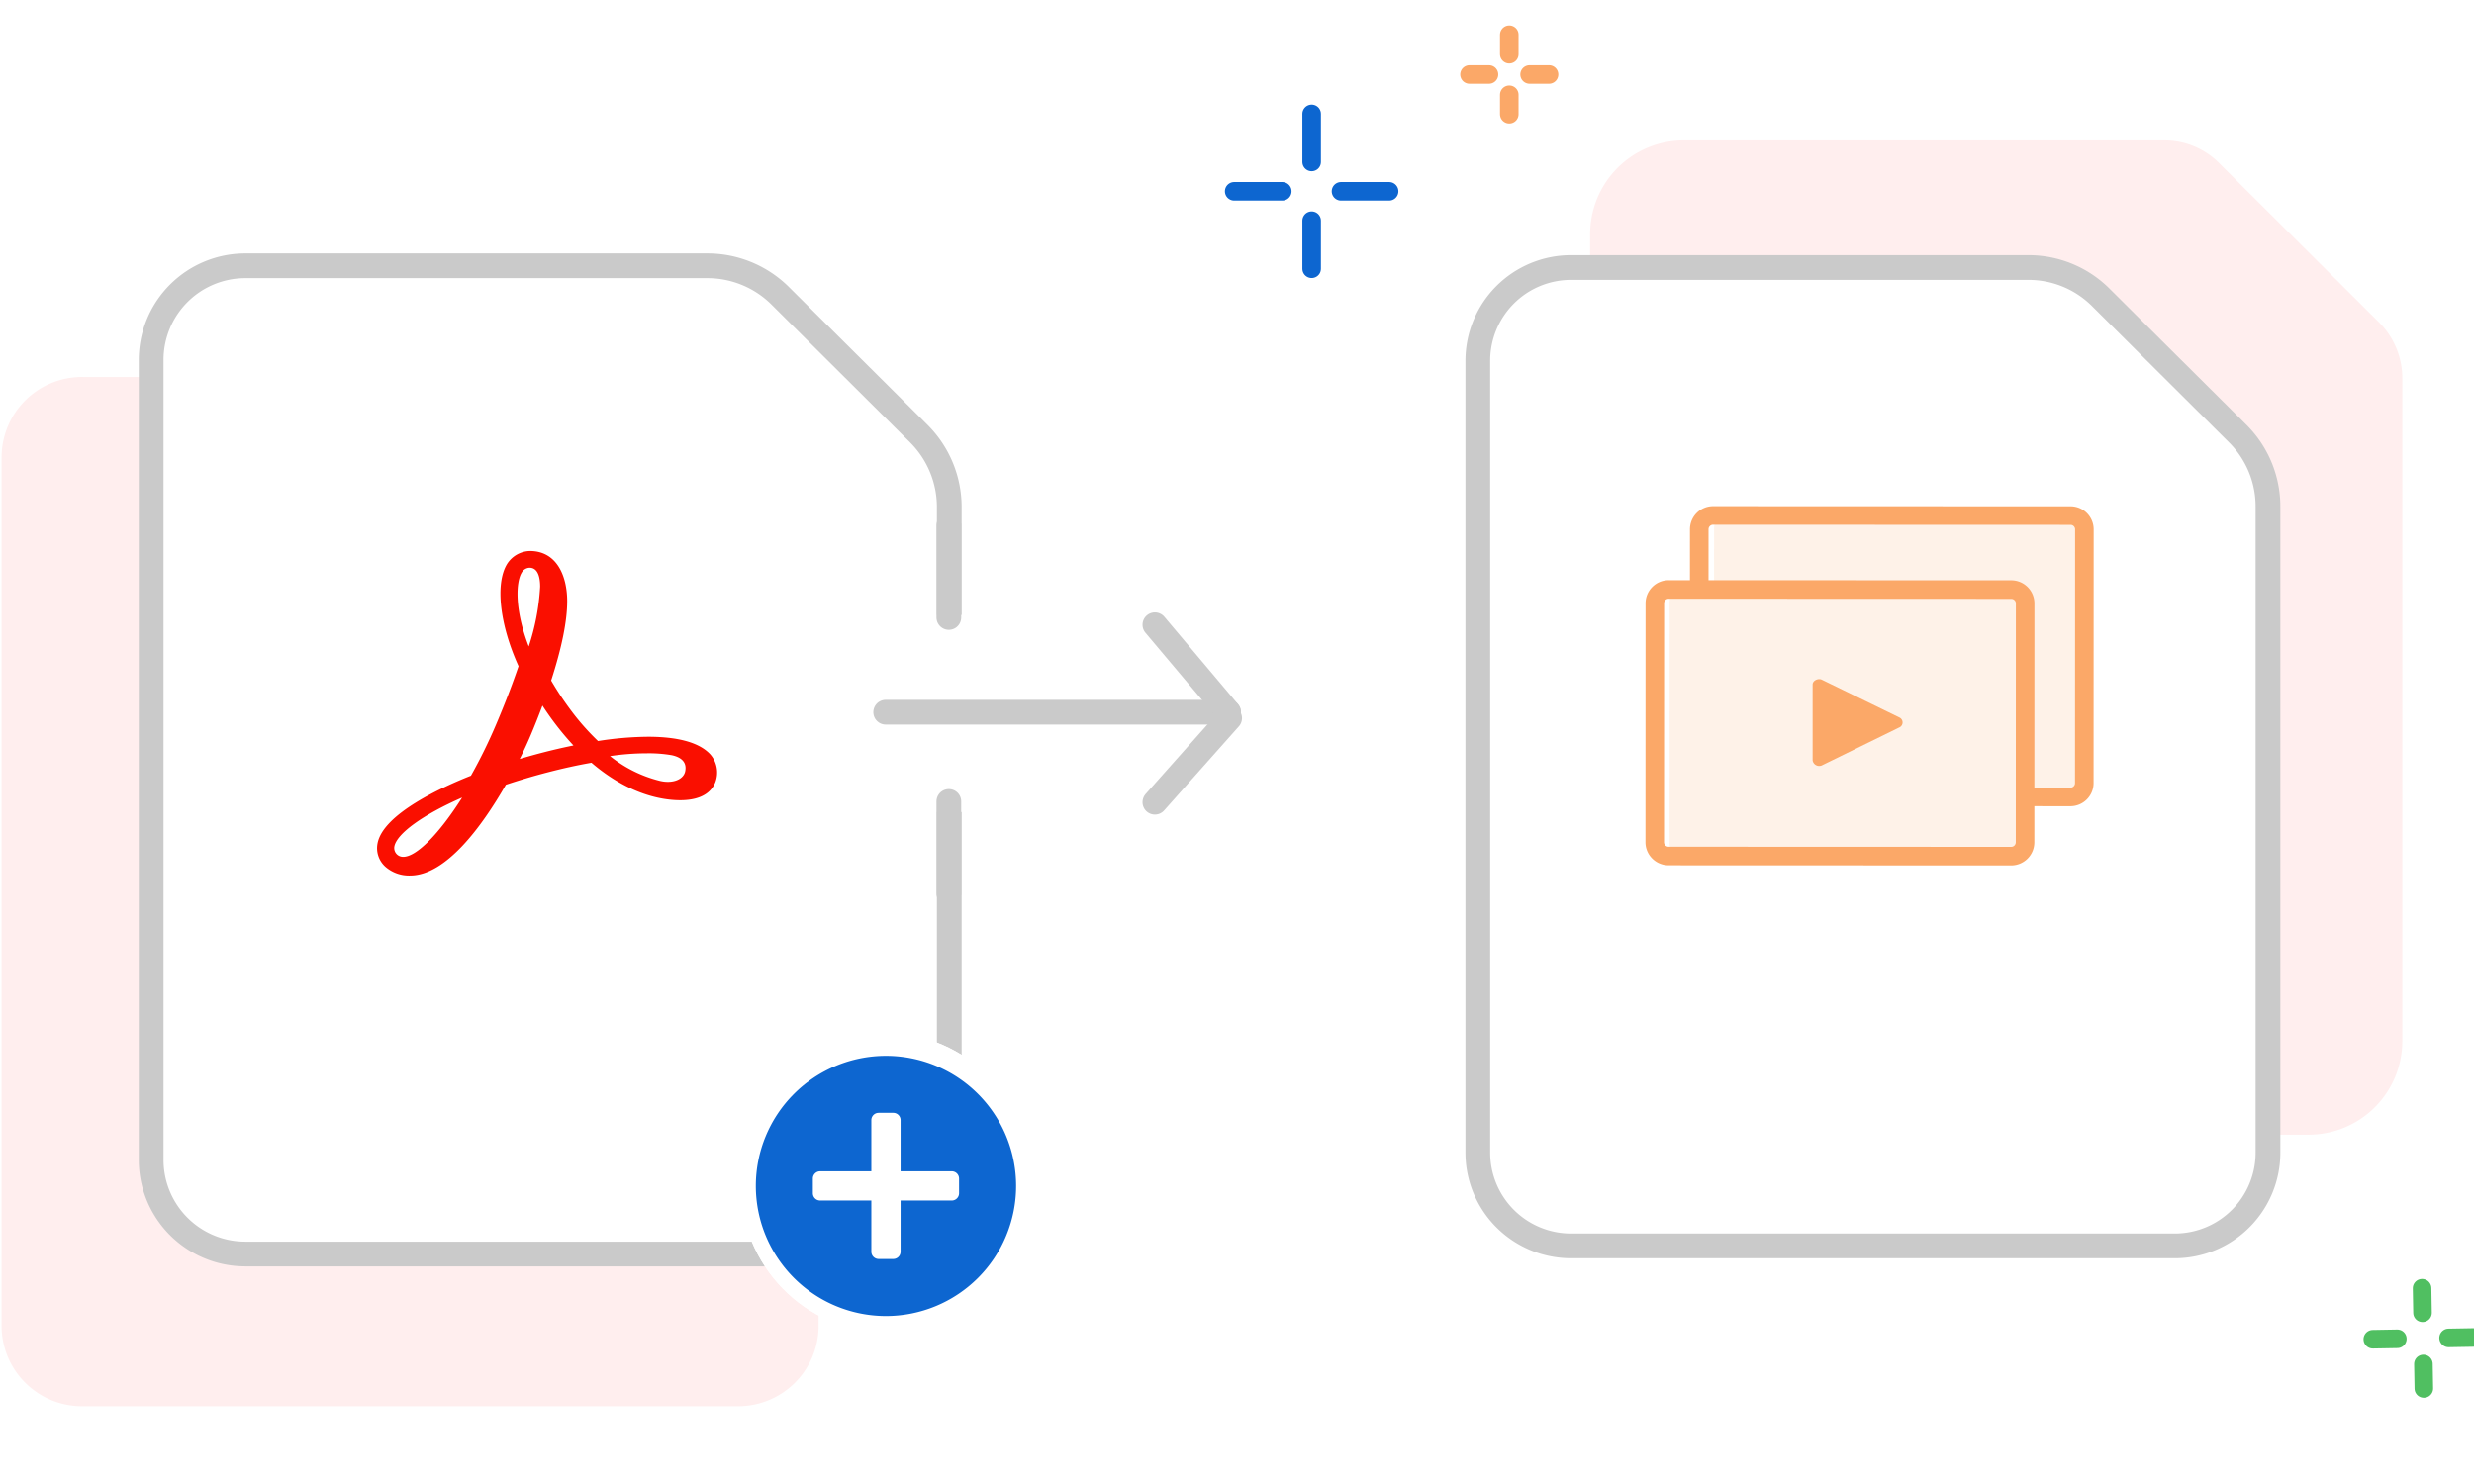 <svg xmlns="http://www.w3.org/2000/svg" xmlns:xlink="http://www.w3.org/1999/xlink" width="400" height="240" viewBox="0 0 400 240">
  <rect x="0" y="0" width="400" height="240" fill="#333333" stroke="none"/>
  <defs>
    <clipPath id="clip-s_illus_export-to-ppt_452x320.svg">
      <rect width="400" height="240"/>
    </clipPath>
  </defs>
  <g id="s_illus_export-to-ppt_452x320.svg" clip-path="url(#clip-s_illus_export-to-ppt_452x320.svg)">
    <rect width="400" height="240" fill="#fff"/>
    <path id="Path_101390" data-name="Path 101390" d="M15.152,0A15.15,15.15,0,0,0,0,15.149V145.642a15.153,15.153,0,0,0,15.152,15.152H116.163a15.153,15.153,0,0,0,15.152-15.152V38.384a12.72,12.72,0,0,0-3.738-8.94L101.718,3.685A12.476,12.476,0,0,0,92.829,0Z" transform="translate(257.095 22.712)" fill="#fee" style="isolation: isolate"/>
    <g id="Group_155517" data-name="Group 155517" transform="translate(199.543 18.419)">
      <line id="Line_6847" data-name="Line 6847" y2="7.773" transform="translate(12.523 0)" fill="none" stroke="#0d66d0" stroke-linecap="round" stroke-width="3"/>
      <line id="Line_6848" data-name="Line 6848" y2="7.773" transform="translate(12.523 17.273)" fill="none" stroke="#0d66d0" stroke-linecap="round" stroke-width="3"/>
      <line id="Line_6850" data-name="Line 6850" y2="7.773" transform="translate(25.045 12.523) rotate(90)" fill="none" stroke="#0d66d0" stroke-linecap="round" stroke-width="3"/>
      <line id="Line_6849" data-name="Line 6849" y2="7.773" transform="translate(7.773 12.523) rotate(90)" fill="none" stroke="#0d66d0" stroke-linecap="round" stroke-width="3"/>
    </g>
    <g id="Group_155518" data-name="Group 155518" transform="translate(383.497 208.479) rotate(-1)">
      <line id="Line_6847-2" data-name="Line 6847" y2="3.969" transform="translate(8.112 0)" fill="none" stroke="#50bf61" stroke-linecap="round" stroke-width="3"/>
      <line id="Line_6848-2" data-name="Line 6848" y2="3.969" transform="translate(8.112 12.254)" fill="none" stroke="#50bf61" stroke-linecap="round" stroke-width="3"/>
      <line id="Line_6850-2" data-name="Line 6850" y2="3.969" transform="translate(16.223 8.111) rotate(90)" fill="none" stroke="#50bf61" stroke-linecap="round" stroke-width="3"/>
      <line id="Line_6849-2" data-name="Line 6849" y2="3.969" transform="translate(3.969 8.111) rotate(90)" fill="none" stroke="#50bf61" stroke-linecap="round" stroke-width="3"/>
    </g>
    <g id="Group_155519" data-name="Group 155519" transform="translate(237.592 5.617)">
      <line id="Line_6847-3" data-name="Line 6847" y2="3.146" transform="translate(6.43 0)" fill="none" stroke="#fba868" stroke-linecap="round" stroke-width="3"/>
      <line id="Line_6848-3" data-name="Line 6848" y2="3.146" transform="translate(6.43 9.713)" fill="none" stroke="#fba868" stroke-linecap="round" stroke-width="3"/>
      <line id="Line_6850-3" data-name="Line 6850" y2="3.146" transform="translate(12.859 6.43) rotate(90)" fill="none" stroke="#fba868" stroke-linecap="round" stroke-width="3"/>
      <line id="Line_6849-3" data-name="Line 6849" y2="3.146" transform="translate(3.146 6.43) rotate(90)" fill="none" stroke="#fba868" stroke-linecap="round" stroke-width="3"/>
    </g>
    <g id="Group_156097" data-name="Group 156097" transform="translate(239.284 36.59) rotate(3)">
      <path id="Path_101373" data-name="Path 101373" d="M0,143.142V15.087A15.071,15.071,0,0,1,15.05,0h74a16.539,16.539,0,0,1,11.662,4.818l22.153,22.04a16.619,16.619,0,0,1,4.891,11.78v104.5a15.071,15.071,0,0,1-15.05,15.087H15.05A15.071,15.071,0,0,1,0,143.142Z" transform="translate(0 6.686) rotate(-3)" fill="#fff" stroke="#cacaca" stroke-linecap="round" stroke-linejoin="round" stroke-width="4"/>
      <rect id="Rectangle_148643" data-name="Rectangle 148643" width="59.853" height="45.489" rx="2" transform="matrix(0.999, -0.052, 0.052, 0.999, 40.244, 44.724)" fill="#fba868" opacity="0.15"/>
      <path id="Path_102680" data-name="Path 102680" d="M2.239,0h57.77a2.239,2.239,0,0,1,2.239,2.239V43.25a2.239,2.239,0,0,1-2.239,2.239H2.239A2.239,2.239,0,0,1,0,43.25V2.239A2.239,2.239,0,0,1,2.239,0Z" transform="matrix(0.999, -0.052, 0.052, 0.999, 37.853, 44.849)" fill="none" stroke="#fba868" stroke-linecap="round" stroke-width="3"/>
      <rect id="Rectangle_148665" data-name="Rectangle 148665" width="57.459" height="43.094" rx="2" transform="matrix(0.999, -0.052, 0.052, 0.999, 33.698, 57.054)" fill="#fff"/>
      <rect id="Rectangle_148643-2" data-name="Rectangle 148643" width="57.459" height="43.094" rx="2" transform="matrix(0.999, -0.052, 0.052, 0.999, 33.698, 57.054)" fill="#fba868" opacity="0.15"/>
      <path id="Path_102679" data-name="Path 102679" d="M2.239,0H57.615a2.239,2.239,0,0,1,2.239,2.239V40.856a2.239,2.239,0,0,1-2.239,2.239H2.239A2.239,2.239,0,0,1,0,40.856V2.239A2.239,2.239,0,0,1,2.239,0Z" transform="matrix(0.999, -0.052, 0.052, 0.999, 31.307, 57.179)" fill="none" stroke="#fba868" stroke-linecap="round" stroke-width="3"/>
      <path id="Path_101125" data-name="Path 101125" d="M14.018,7.809,1.461,13.968A1.076,1.076,0,0,1,0,13.146V.869C0,.231.877-.18,1.461.079L14.018,6.2a.882.882,0,0,1,0,1.612Z" transform="translate(57.544 70.326) rotate(-3)" fill="#fba868"/>
    </g>
    <g id="Group_159995" data-name="Group 159995" transform="translate(0.258 42.985)">
      <path id="Path_101359" data-name="Path 101359" d="M12.744,0H153.713a13.013,13.013,0,0,1,12.744,13.266V118.824a13.013,13.013,0,0,1-12.744,13.266H12.744A13.013,13.013,0,0,1,0,118.824V13.266A13.013,13.013,0,0,1,12.744,0Z" transform="translate(132.09 17.982) rotate(90)" fill="#fee"/>
      <path id="Path_101389" data-name="Path 101389" d="M183,343.432V214.089a15.222,15.222,0,0,1,15.2-15.239h74.74a16.7,16.7,0,0,1,11.779,4.867L307.1,225.978a16.786,16.786,0,0,1,4.94,11.9V343.432a15.222,15.222,0,0,1-15.2,15.239H198.2A15.222,15.222,0,0,1,183,343.432Z" transform="translate(-158.819 -198.85)" fill="#fff" stroke="#cacaca" stroke-linecap="round" stroke-linejoin="round" stroke-width="4"/>
      <line id="Line_6856" data-name="Line 6856" y2="31.88" transform="translate(153.151 56.461)" fill="none" stroke="#fff" stroke-width="5"/>
      <g id="Ellipse_10670" data-name="Ellipse 10670" transform="translate(119.394 124.104)" fill="#fff" stroke="#fff" stroke-width="1">
        <ellipse cx="23.59" cy="24.195" rx="23.59" ry="24.195" stroke="none"/>
        <ellipse cx="23.59" cy="24.195" rx="23.09" ry="23.695" fill="none"/>
      </g>
      <path id="Path_101403" data-name="Path 101403" d="M30.09,9.05A21.04,21.04,0,1,1,9.05,30.09,21.04,21.04,0,0,1,30.09,9.05ZM18.27,31.272a1.182,1.182,0,0,0,1.182,1.182h8.274v8.274a1.182,1.182,0,0,0,1.182,1.182h2.364a1.182,1.182,0,0,0,1.182-1.182V32.454h8.274a1.182,1.182,0,0,0,1.182-1.182V28.908a1.182,1.182,0,0,0-1.182-1.182H32.454V19.452a1.182,1.182,0,0,0-1.182-1.182H28.908a1.182,1.182,0,0,0-1.182,1.182v8.274H19.452a1.182,1.182,0,0,0-1.182,1.182Z" transform="translate(112.895 118.718)" fill="#0d66d0"/>
      <line id="Line_6857" data-name="Line 6857" y2="14.877" transform="translate(153.151 86.63)" fill="none" stroke="#cacaca" stroke-linecap="round" stroke-width="4"/>
      <line id="Line_6858" data-name="Line 6858" y2="14.877" transform="translate(153.151 41.997)" fill="none" stroke="#cacaca" stroke-linecap="round" stroke-width="4"/>
      <g id="Group_156085" data-name="Group 156085" transform="translate(142.943 86.755) rotate(-90)">
        <line id="Line_6851" data-name="Line 6851" y2="55.436" transform="translate(14.558 0)" fill="none" stroke="#cacaca" stroke-linecap="round" stroke-width="4"/>
        <line id="Line_6854" data-name="Line 6854" x2="13.595" y2="12.084" transform="translate(0 43.522)" fill="none" stroke="#cacaca" stroke-linecap="round" stroke-width="4"/>
        <line id="Line_6855" data-name="Line 6855" x1="14.142" y2="11.914" transform="translate(14.558 43.522)" fill="none" stroke="#cacaca" stroke-linecap="round" stroke-width="4"/>
      </g>
      <path id="Path_102636" data-name="Path 102636" d="M205.25,249.225c-3.717,5.876-7.377,9.587-9.516,9.587a1.428,1.428,0,0,1-1.443-1.678c.405-2.1,4.642-5.138,10.958-7.909Zm17.871-8.4c-1.6.328-3.247.709-4.921,1.143-1.2.313-2.421.653-3.642,1.018.649-1.3,1.244-2.59,1.762-3.814.684-1.619,1.326-3.239,1.917-4.824.518.8,1.054,1.574,1.6,2.32a46.55,46.55,0,0,0,3.411,4.127Zm-8.256-27.956a1.537,1.537,0,0,1,1.285-.815c1.408,0,1.714,1.665,1.714,3.06a37.521,37.521,0,0,1-1.844,9.673c-2.363-6.141-2.033-10.443-1.156-11.917ZM241.32,244.96c-.2,1.046-1.307,1.721-2.816,1.721a5.473,5.473,0,0,1-1.272-.155,20.881,20.881,0,0,1-8.067-4.006,40.716,40.716,0,0,1,5.968-.451,21.943,21.943,0,0,1,3.978.3c1.195.244,2.544.891,2.208,2.592Zm4.006-2.771c-1.762-1.854-5.132-2.8-10.016-2.8a53.87,53.87,0,0,0-8.09.69,39.729,39.729,0,0,1-4.66-5.337,48.758,48.758,0,0,1-2.915-4.446c1.719-5.313,2.592-9.628,2.592-12.823,0-3.927-1.585-8.125-6.033-8.125a4.49,4.49,0,0,0-3.724,2.158c-1.9,3.2-1.138,9.776,1.891,16.472-1.054,3.075-2.2,6.07-3.612,9.388a83,83,0,0,1-4.084,8.319c-4.537,1.794-14.182,6.141-15.1,10.945a4.027,4.027,0,0,0,1.32,3.827,5.809,5.809,0,0,0,3.931,1.376c5.809,0,11.6-7.892,15.5-14.684,2.215-.74,4.476-1.41,6.728-1.995,2.469-.643,4.856-1.169,7.107-1.561,6.15,5.266,11.618,6.063,14.358,6.063,3.765,0,5.173-1.6,5.686-2.948a4.454,4.454,0,0,0-.88-4.522Z" transform="translate(-130.79 -163.224)" fill="#fa0f00" fill-rule="evenodd"/>
    </g>
  </g>
</svg>
